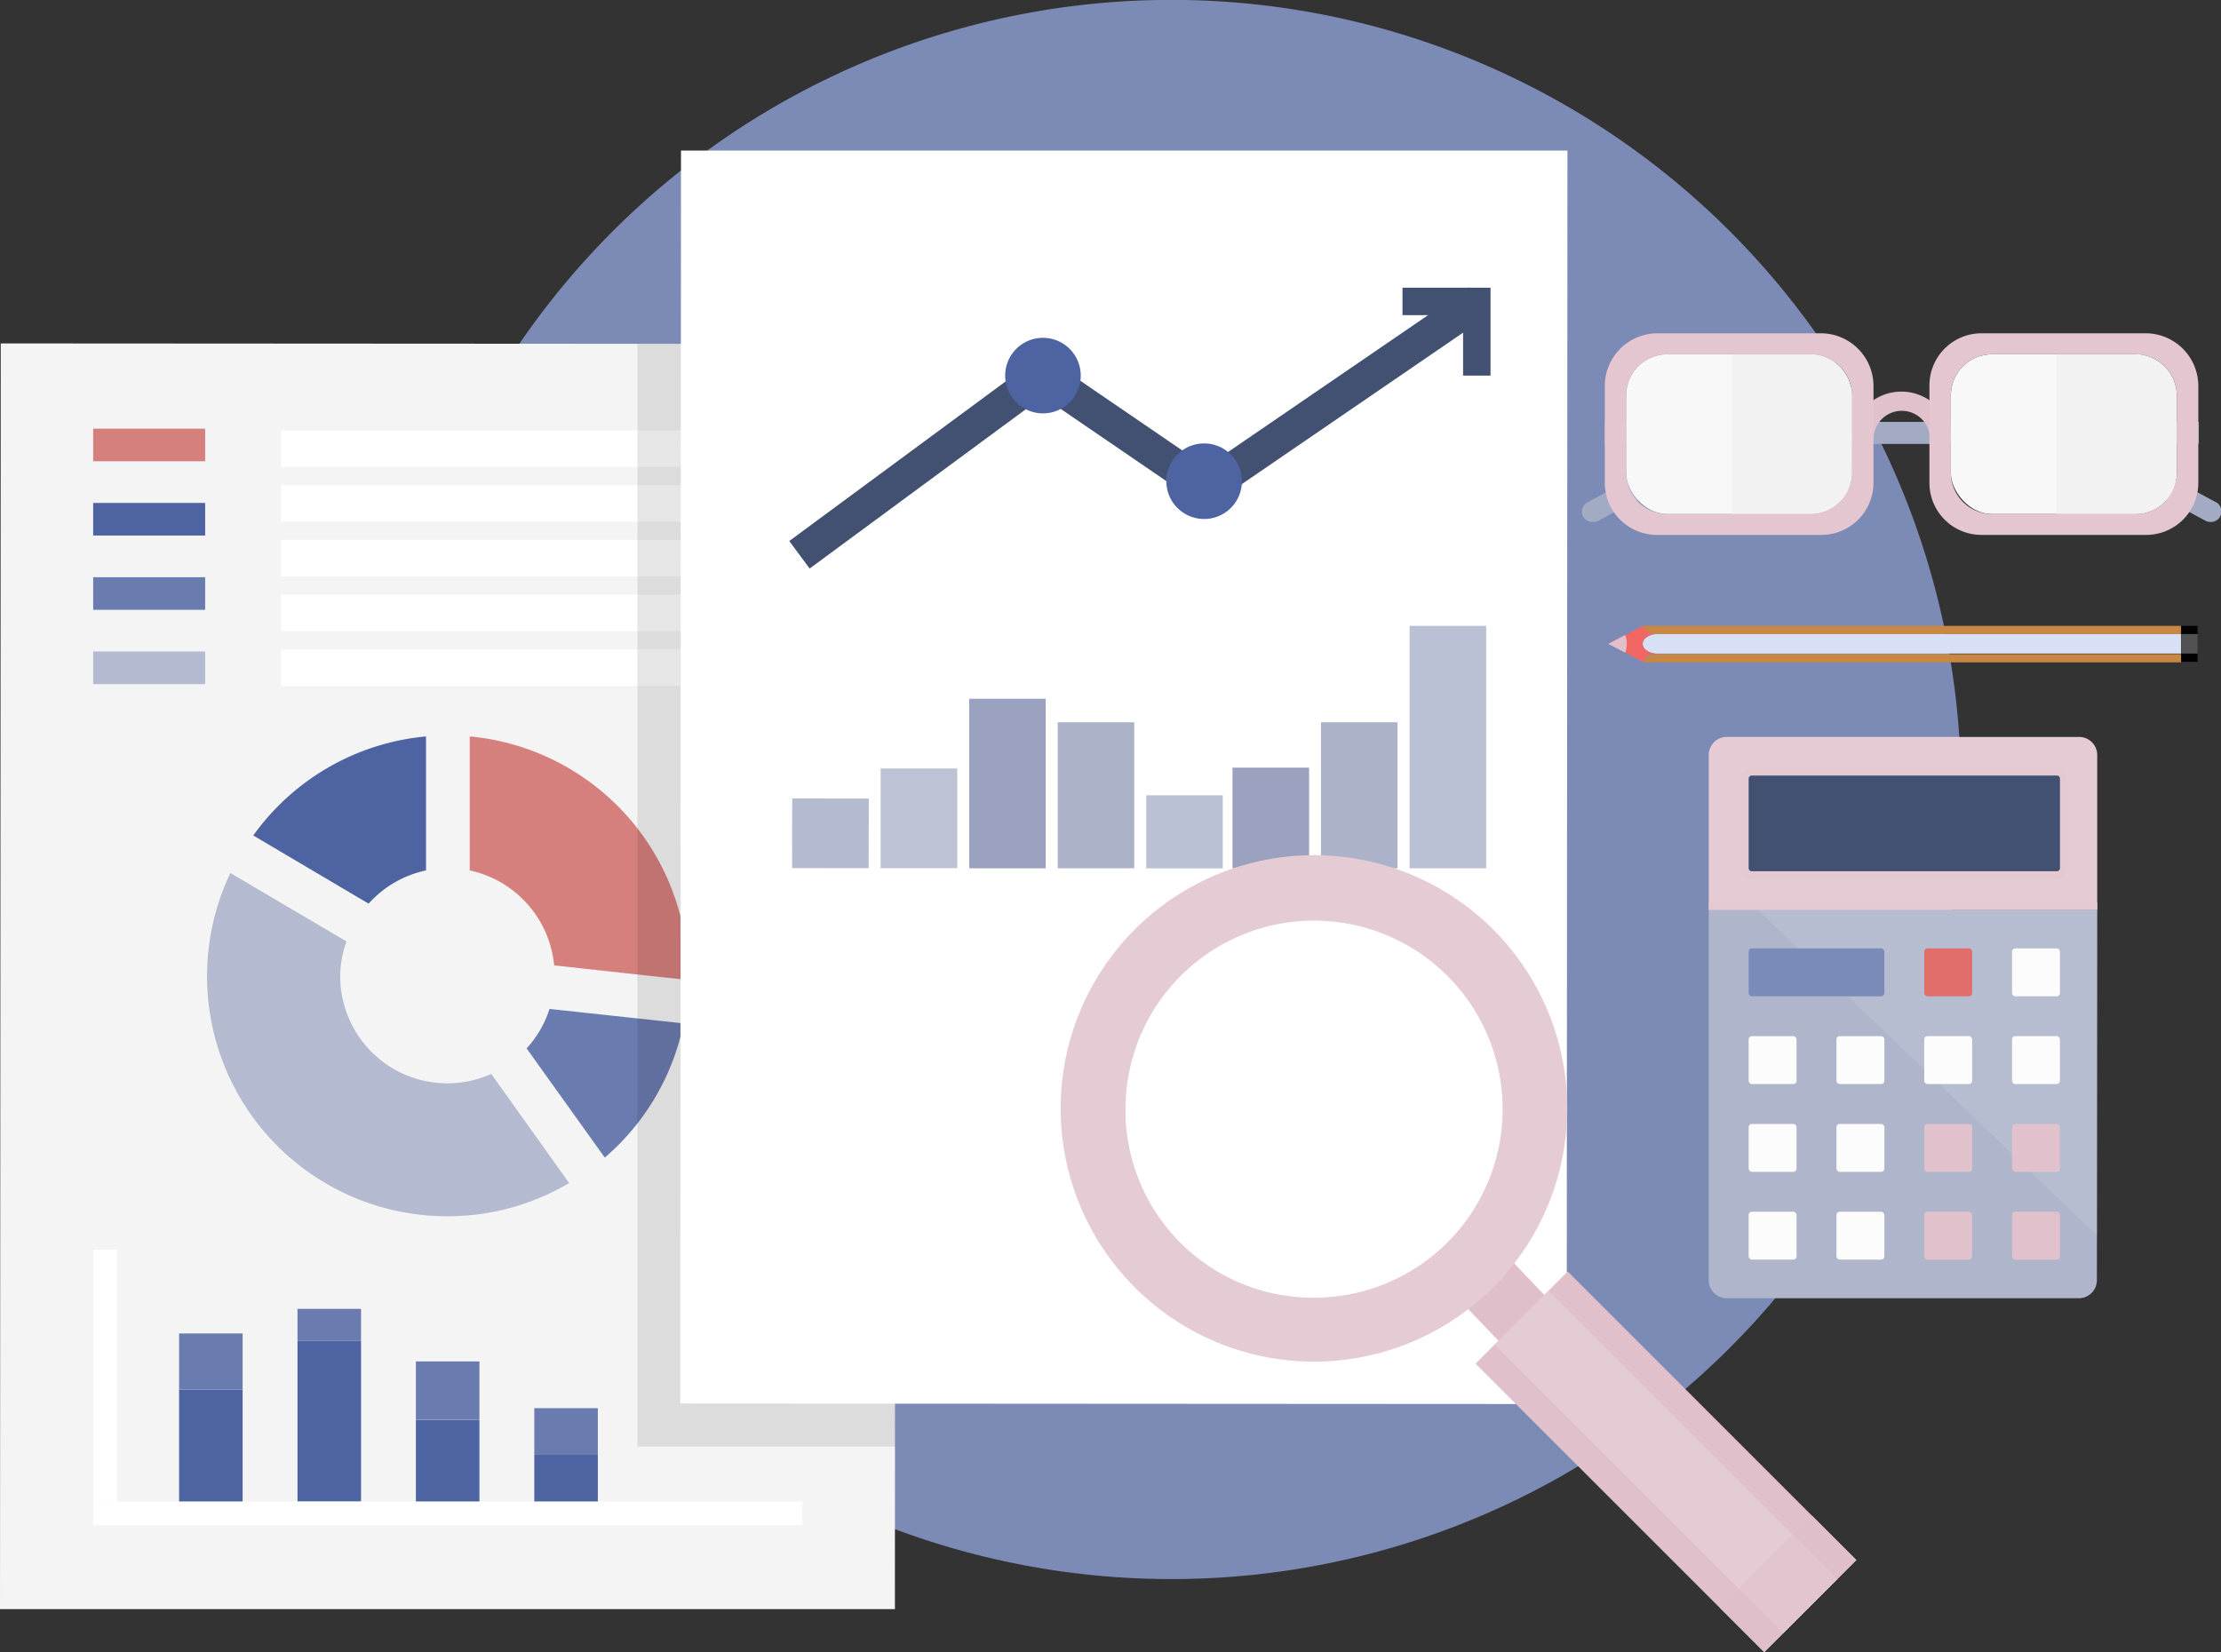 <?xml version="1.0" encoding="UTF-8"?> <svg xmlns="http://www.w3.org/2000/svg" viewBox="0 0 210.46 156.6"><rect x="0" y="0" width="210.46" height="156.6" fill="#333333" stroke="none"/><title>tt-monitor</title><g id="Layer_2" data-name="Layer 2"><g id="Layer_1-2" data-name="Layer 1"><g><path id="circle" d="M111,149.67a74.84,74.84,0,1,1,74.83-74.83A74.83,74.83,0,0,1,111,149.67Z" fill="#7c8bb6"></path><g id="pencil"><path d="M206.67,59.32h-51a1.28,1.28,0,0,0,1.21.78h49.78Z" fill="#c88743"></path><path d="M206.67,62V60.1H156.9c-.7.06-1.24.45-1.24.93s.54.86,1.24.92h49.77Z" fill="#d7e0f4"></path><path d="M156.89,62a1.28,1.28,0,0,0-1.21.78h51V62Z" fill="#c88743"></path><path d="M155.68,62.73a1.29,1.29,0,0,1,1.21-.78h0c-.7-.06-1.23-.45-1.24-.92s.54-.87,1.24-.93h0a1.28,1.28,0,0,1-1.21-.78L152.42,61Z" fill="#f26763"></path><path d="M154,60.19l-1.6.84,1.6.83a2.34,2.34,0,0,0,.15-.83A2.4,2.4,0,0,0,154,60.19Z" fill="#e0c1cb"></path><g><rect x="206.69" y="59.32" width="1.55" height="0.78" fill="#010101"></rect><rect x="206.69" y="60.1" width="1.55" height="1.85" fill="#525252"></rect><rect x="206.69" y="61.95" width="1.55" height="0.78" fill="#010101"></rect></g></g><g id="glasses"><g><path d="M209.44,49.47a.94.94,0,0,1-.48-.13l-8.55-4.59a22.32,22.32,0,0,0-5.21-2,22.56,22.56,0,0,0-5.55-.69h-37.6V40h37.6a24.69,24.69,0,0,1,6,.75,25.05,25.05,0,0,1,5.67,2.2l8.56,4.6a1,1,0,0,1-.49,1.92Z" fill="#a3abc4"></path><path d="M151,49.47a1,1,0,0,0,.49-.13L160,44.75a22.15,22.15,0,0,1,5.21-2,22.48,22.48,0,0,1,5.54-.69h37.61V40H170.76a24.61,24.61,0,0,0-6,.75A25.31,25.31,0,0,0,159,43l-8.55,4.6a1,1,0,0,0-.42,1.38A1,1,0,0,0,151,49.47Z" fill="#a3abc4"></path></g><path d="M177.53,41.62h0a2.68,2.68,0,1,1,5.36,0h2a4.72,4.72,0,0,0-9.43,0h2Z" fill="#e1c2cc"></path><g><rect x="154.09" y="33.58" width="21.4" height="15.14" rx="3.9" fill="#f8f8f8"></rect><path d="M171.59,33.58h-7.48V48.72h7.48a3.92,3.92,0,0,0,3.9-3.91V37.48A3.92,3.92,0,0,0,171.59,33.58Z" fill="#f2f2f2"></path></g><g><rect x="184.86" y="33.58" width="21.4" height="15.14" rx="3.9" fill="#f8f8f8"></rect><path d="M202.36,33.58h-7.48V48.72h7.48a3.92,3.92,0,0,0,3.91-3.91V37.48A3.92,3.92,0,0,0,202.36,33.58Z" fill="#f2f2f2"></path></g><path d="M172.6,31.59H157a5,5,0,0,0-4.93,4.93v9.25A4.94,4.94,0,0,0,157,50.7H172.6a4.94,4.94,0,0,0,4.93-4.93V36.52A5,5,0,0,0,172.6,31.59Zm2.89,13.22a3.92,3.92,0,0,1-3.9,3.91H158a3.91,3.91,0,0,1-3.9-3.91V37.48a3.91,3.91,0,0,1,3.9-3.9h13.6a3.92,3.92,0,0,1,3.9,3.9Z" fill="#e3c6cf"></path><path d="M203.38,31.59H187.76a4.94,4.94,0,0,0-4.93,4.93v9.25a4.93,4.93,0,0,0,4.93,4.93h15.62a4.94,4.94,0,0,0,4.93-4.93V36.52A5,5,0,0,0,203.38,31.59Zm2.89,13.22a3.92,3.92,0,0,1-3.91,3.91H188.77a3.92,3.92,0,0,1-3.91-3.91V37.48a3.92,3.92,0,0,1,3.91-3.9h13.59a3.92,3.92,0,0,1,3.91,3.9Z" fill="#e3c6cf"></path></g><g id="paper"><g><path d="M.07,32.55l84.79.05L84.8,152.52l-84.8,0Z" fill="#f4f4f4" fill-rule="evenodd"></path><g><path d="M52.07,95.63a10,10,0,0,1-2.17,3.74l7.41,10.35A22.67,22.67,0,0,0,64.77,97Z" fill="#6a7baf"></path><path d="M44.51,82.5a10.19,10.19,0,0,1,8,9l12.68,1.39c0-.14,0-.28,0-.42A22.79,22.79,0,0,0,44.51,69.8Z" fill="#d5807d"></path><path d="M34.93,85.65a10.11,10.11,0,0,1,5.44-3.15V69.8A22.68,22.68,0,0,0,24,79.19Z" fill="#4e64a2"></path><path d="M46.55,101.79a10.15,10.15,0,0,1-14.31-9.3,10,10,0,0,1,.59-3.26l-11-6.48a22.75,22.75,0,0,0,20.59,32.53,22.52,22.52,0,0,0,11.51-3.15Z" fill="#b4bacf"></path></g><g><rect x="8.83" y="40.63" width="10.61" height="3.09" fill="#d5807d"></rect><rect x="8.83" y="47.67" width="10.61" height="3.09" fill="#4e64a2"></rect><rect x="8.83" y="54.71" width="10.61" height="3.09" fill="#6a7baf"></rect><rect x="8.83" y="61.75" width="10.61" height="3.09" fill="#b4bacf"></rect><rect x="26.63" y="40.79" width="49.4" height="3.47" fill="#fff"></rect><rect x="26.63" y="51.17" width="49.4" height="3.47" fill="#fff"></rect><rect x="26.63" y="61.55" width="49.4" height="3.47" fill="#fff"></rect><rect x="26.63" y="56.36" width="49.4" height="3.47" fill="#fff"></rect><rect x="26.63" y="45.98" width="49.4" height="3.47" fill="#fff"></rect></g><g><rect x="8.83" y="118.45" width="2.25" height="23.86" fill="#fff"></rect><rect x="8.83" y="142.31" width="67.2" height="2.25" fill="#fff"></rect><g><rect x="16.97" y="131.7" width="6.02" height="10.61" fill="#4e64a2"></rect><rect x="16.97" y="126.39" width="6.02" height="5.3" fill="#6a7baf"></rect></g><g><rect x="28.19" y="127.1" width="6.02" height="15.2" fill="#4e64a2"></rect><rect x="28.19" y="124.06" width="6.02" height="3.04" fill="#6a7baf"></rect></g><g><rect x="39.41" y="134.59" width="6.02" height="7.72" fill="#4e64a2"></rect><rect x="39.41" y="129.04" width="6.02" height="5.54" fill="#6a7baf"></rect></g><g><rect x="50.63" y="137.89" width="6.02" height="4.42" fill="#4e64a2"></rect><rect x="50.63" y="133.47" width="6.02" height="4.42" fill="#6a7baf"></rect></g></g></g><rect x="60.4" y="32.59" width="24.43" height="104.52" opacity="0.1"></rect><g><path d="M64.53,14.27l84,0-.07,118.81-84-.05Z" fill="#fff" fill-rule="evenodd"></path><g><polygon points="75.07 75.68 82.33 75.69 82.31 82.29 75.06 82.28 75.07 75.68" fill="#b4bacf" fill-rule="evenodd"></polygon><rect x="83.45" y="72.84" width="7.26" height="9.45" fill="#bdc3d5"></rect><rect x="91.84" y="66.23" width="7.25" height="16.07" fill="#9aa2bf"></rect><rect x="100.23" y="68.46" width="7.25" height="13.84" fill="#abb2ca"></rect><rect x="108.62" y="75.38" width="7.25" height="6.93" fill="#bbc1d4"></rect><rect x="116.79" y="72.76" width="7.26" height="9.54" fill="#9aa2bf"></rect><rect x="125.18" y="68.46" width="7.25" height="13.84" fill="#abb2ca"></rect><rect x="133.57" y="59.32" width="7.26" height="22.98" fill="#bbc1d4"></rect></g><rect x="72.19" y="92.07" width="31.48" height="2.09" fill="#fff"></rect><rect x="72.19" y="95.73" width="31.48" height="2.09" fill="#fff"></rect><rect x="72.19" y="99.39" width="31.48" height="2.09" fill="#fff"></rect><rect x="72.19" y="103.05" width="31.48" height="2.09" fill="#fff"></rect><rect x="72.19" y="106.71" width="31.48" height="2.09" fill="#fff"></rect><rect x="72.18" y="110.37" width="31.48" height="2.09" fill="#fff"></rect><rect x="72.18" y="114.03" width="31.48" height="2.09" fill="#fff"></rect><rect x="72.18" y="117.68" width="15.74" height="2.09" fill="#fff"></rect><rect x="109.3" y="92.09" width="31.48" height="2.09" fill="#fff"></rect><rect x="109.3" y="95.75" width="31.48" height="2.09" fill="#fff"></rect><rect x="109.3" y="99.41" width="31.48" height="2.09" fill="#fff"></rect><rect x="109.3" y="103.07" width="31.48" height="2.09" fill="#fff"></rect><rect x="109.29" y="106.73" width="31.48" height="2.09" fill="#fff"></rect><rect x="109.29" y="110.39" width="31.48" height="2.09" fill="#fff"></rect><rect x="109.29" y="114.05" width="31.48" height="2.09" fill="#fff"></rect><rect x="109.29" y="117.7" width="22.16" height="2.09" fill="#fff"></rect><g><polygon points="76.72 53.89 74.79 51.28 98.74 33.61 114.31 44.25 139.18 27.23 141.01 29.91 114.31 48.19 98.82 37.6 76.72 53.89" fill="#425172"></polygon><polygon points="141.24 35.6 138.64 35.6 138.64 29.87 132.9 29.87 132.9 27.27 141.24 27.27 141.24 35.6" fill="#425172"></polygon></g><path d="M117.68,45.61a3.58,3.58,0,1,0-3.57,3.58A3.57,3.57,0,0,0,117.68,45.61Z" fill="#4e64a2"></path><path d="M102.41,35.6a3.58,3.58,0,1,0-3.58,3.58A3.57,3.57,0,0,0,102.41,35.6Z" fill="#4e64a2"></path></g></g><g id="magnifying_glass" data-name="magnifying glass"><path d="M111.89,92.45a17.87,17.87,0,1,0,25.27,25.26h0a17.87,17.87,0,1,0-25.27-25.26Z" fill="#fff" opacity="0.1"></path><g><g><path d="M136,118.8l.59-.51Z" fill="#6a7baf"></path><path d="M136.59,118.25l.57-.54Z" fill="#6a7baf"></path><path d="M111.89,92.45A17.75,17.75,0,0,1,123,87.28a16.24,16.24,0,0,0-2.42.37,17.91,17.91,0,0,0-10.53,16.26,17.89,17.89,0,0,0,17.83,17.9,18.6,18.6,0,0,0,4-.43,18.08,18.08,0,0,0,4.07-2.56,17.86,17.86,0,0,1-24-26.37Z" fill="#fff" opacity="0.6"></path><path d="M123.07,87.27l.42,0Z" fill="#6a7baf"></path><path d="M123.58,87.24l.38,0Z" fill="#6a7baf"></path><path d="M124.07,87.22h0Z" fill="#6a7baf"></path></g><path d="M146.51,127.26a3.07,3.07,0,0,1-4.34,0l-3.83-4a3.08,3.08,0,0,1,0-4.34h0a3.07,3.07,0,0,1,4.35,0l3.82,4a3.05,3.05,0,0,1,0,4.33Z" fill="#dfbfc9"></path></g><path d="M100.51,105a24,24,0,0,0,41,17h0a24,24,0,1,0-41-17Zm6.14,0A17.87,17.87,0,1,1,124.49,123,17.77,17.77,0,0,1,106.65,105.05Z" fill="#e5cbd3"></path><rect x="151.69" y="119.22" width="12.35" height="38.68" transform="translate(-51.74 152.21) rotate(-45)" fill="#e0c1cb"></rect><rect x="154.25" y="119.22" width="7.23" height="38.68" transform="translate(-51.74 152.21) rotate(-45)" fill="#e5cbd3"></rect><rect x="163.27" y="147.17" width="12.35" height="5.93" transform="translate(-56.53 163.79) rotate(-45)" fill="#dfbfc9"></rect><rect x="165.83" y="147.17" width="7.23" height="5.93" transform="translate(-56.53 163.78) rotate(-45)" fill="#e2c5ce"></rect><path d="M132.63,92.39A17.8,17.8,0,0,0,119,91.47a18,18,0,0,0-4.3,2.14l1.32,3.5a17.85,17.85,0,0,1,24,2A17.84,17.84,0,0,0,132.63,92.39Z" fill="#fff" opacity="0.6"></path></g><g id="calculator"><path d="M198.73,86.24H161.92v35.1a1.73,1.73,0,0,0,.5,1.21,1.71,1.71,0,0,0,1.21.5H197a1.71,1.71,0,0,0,1.2-.5,1.73,1.73,0,0,0,.5-1.21Z" fill="#afb6cc"></path><polygon points="166.58 86.24 198.73 86.24 198.73 117.12 166.58 86.24" fill="#fff" opacity="0.1"></polygon><g><rect x="165.7" y="89.89" width="12.86" height="4.54" rx="0.3" fill="#7a8bb9"></rect><rect x="182.34" y="89.89" width="4.54" height="4.54" rx="0.3" fill="#e16e6b"></rect><rect x="190.66" y="89.89" width="4.54" height="4.54" rx="0.3" fill="#fcfcfc"></rect><rect x="165.7" y="98.21" width="4.54" height="4.54" rx="0.3" fill="#fcfcfc"></rect><rect x="174.02" y="98.21" width="4.54" height="4.54" rx="0.3" fill="#fcfcfc"></rect><rect x="182.34" y="98.21" width="4.54" height="4.54" rx="0.3" fill="#fcfcfc"></rect><rect x="190.66" y="98.21" width="4.54" height="4.54" rx="0.3" fill="#fcfcfc"></rect><rect x="165.7" y="106.53" width="4.54" height="4.54" rx="0.3" fill="#fcfcfc"></rect><rect x="174.02" y="106.53" width="4.54" height="4.54" rx="0.3" fill="#fcfcfc"></rect><rect x="182.34" y="106.53" width="4.54" height="4.54" rx="0.3" fill="#e1c2cc"></rect><rect x="165.7" y="114.85" width="4.54" height="4.54" rx="0.3" fill="#fcfcfc"></rect><rect x="174.02" y="114.85" width="4.54" height="4.54" rx="0.3" fill="#fcfcfc"></rect><rect x="182.34" y="114.85" width="4.54" height="4.54" rx="0.3" fill="#e1c2cc"></rect><rect x="190.66" y="114.85" width="4.54" height="4.54" rx="0.3" fill="#e1c2cc"></rect><rect x="190.66" y="106.53" width="4.54" height="4.54" rx="0.3" fill="#e1c2cc"></rect></g><path d="M198.73,71.56a1.71,1.71,0,0,0-1.7-1.71h-33.4a1.71,1.71,0,0,0-1.71,1.71V86.24h36.81Z" fill="#e5cbd3"></path><path d="M166,83.29a1,1,0,0,1-1-1V73.8a1,1,0,0,1,.3-.71,1,1,0,0,1,.71-.29h28.9a1,1,0,0,1,.72.3,1,1,0,0,1,.29.7v8.49a1,1,0,0,1-.3.71,1,1,0,0,1-.71.29Z" fill="#e4c9d1"></path><path d="M166,73.51a.32.32,0,0,0-.21.08.3.3,0,0,0-.09.21v8.49a.3.3,0,0,0,.09.21.32.32,0,0,0,.21.08h28.9a.32.32,0,0,0,.21-.08.3.3,0,0,0,.09-.21V73.8a.3.3,0,0,0-.09-.21.32.32,0,0,0-.21-.08Z" fill="#425172"></path><rect x="161.92" y="85.53" width="36.81" height="0.71" fill="#e4c9d1"></rect></g></g></g></g></svg> 